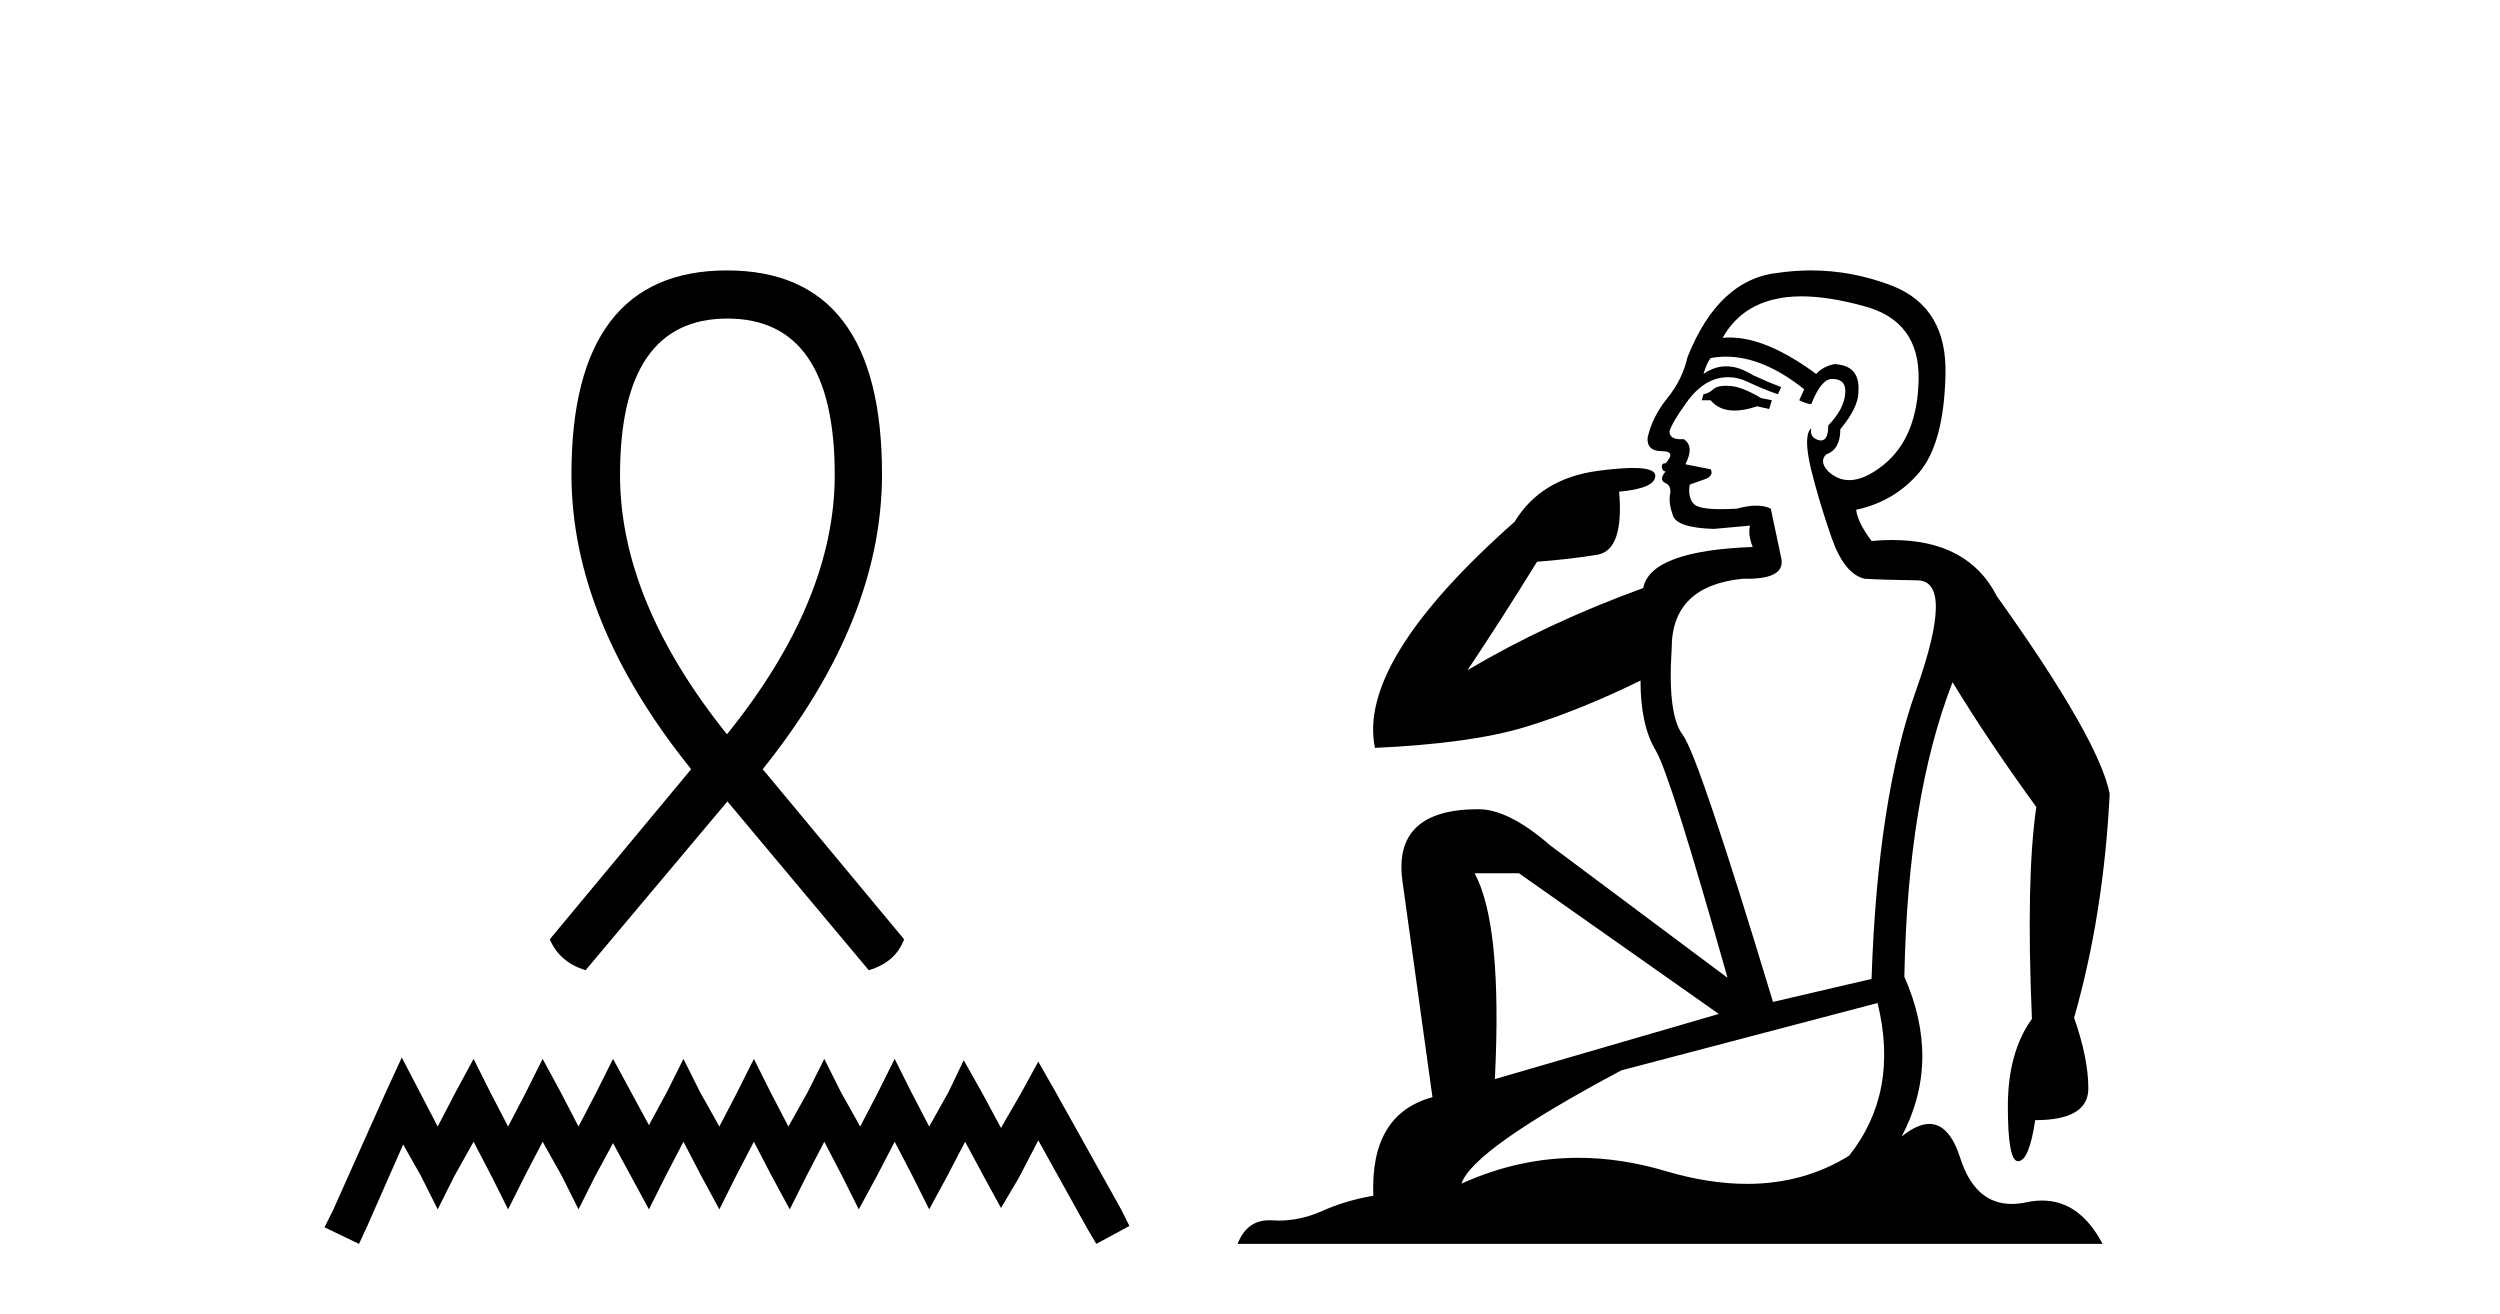 <?xml version='1.0' encoding='UTF-8' standalone='yes'?><svg xmlns='http://www.w3.org/2000/svg' xmlns:xlink='http://www.w3.org/1999/xlink' width='78.0' height='41.0' ><path d='M 22.695 9.939 C 24.928 9.939 26.044 11.566 26.044 14.819 C 26.044 17.424 24.928 20.126 22.681 22.91 C 20.448 20.126 19.345 17.424 19.345 14.819 C 19.345 11.566 20.461 9.939 22.695 9.939 ZM 22.681 8.437 C 19.455 8.437 17.829 10.56 17.829 14.791 C 17.829 17.838 19.069 20.898 21.564 23.999 L 17.153 29.306 C 17.36 29.789 17.732 30.106 18.27 30.271 L 22.695 25.005 L 27.106 30.271 C 27.657 30.106 28.029 29.789 28.208 29.306 L 23.797 23.999 C 26.278 20.898 27.519 17.838 27.519 14.791 C 27.519 10.56 25.906 8.437 22.681 8.437 Z' style='fill:#000000;stroke:none' /><path d='M 12.536 32.994 L 12.02 34.114 L 10.383 37.776 L 10.124 38.292 L 11.201 38.809 L 11.46 38.249 L 12.579 35.708 L 13.139 36.699 L 13.656 37.732 L 14.173 36.699 L 14.776 35.622 L 15.336 36.699 L 15.853 37.732 L 16.37 36.699 L 16.93 35.622 L 17.533 36.699 L 18.05 37.732 L 18.567 36.699 L 19.127 35.665 L 19.687 36.699 L 20.247 37.732 L 20.764 36.699 L 21.324 35.622 L 21.884 36.699 L 22.444 37.732 L 22.961 36.699 L 23.521 35.622 L 24.081 36.699 L 24.641 37.732 L 25.158 36.699 L 25.718 35.622 L 26.278 36.699 L 26.794 37.732 L 27.354 36.699 L 27.914 35.622 L 28.474 36.699 L 28.991 37.732 L 29.551 36.699 L 30.111 35.622 L 30.714 36.742 L 31.231 37.689 L 31.791 36.742 L 32.394 35.579 L 33.902 38.292 L 34.204 38.809 L 35.237 38.249 L 34.979 37.732 L 32.911 34.028 L 32.394 33.123 L 31.877 34.071 L 31.231 35.191 L 30.628 34.071 L 30.068 33.08 L 29.594 34.071 L 28.991 35.148 L 28.431 34.071 L 27.914 33.037 L 27.398 34.071 L 26.838 35.148 L 26.235 34.071 L 25.718 33.037 L 25.201 34.071 L 24.598 35.148 L 24.038 34.071 L 23.521 33.037 L 23.004 34.071 L 22.444 35.148 L 21.841 34.071 L 21.324 33.037 L 20.807 34.071 L 20.247 35.105 L 19.687 34.071 L 19.127 33.037 L 18.61 34.071 L 18.05 35.148 L 17.49 34.071 L 16.93 33.037 L 16.413 34.071 L 15.853 35.148 L 15.293 34.071 L 14.776 33.037 L 14.216 34.071 L 13.656 35.148 L 13.096 34.071 L 12.536 32.994 Z' style='fill:#000000;stroke:none' /><path d='M 53.846 12.036 Q 53.592 12.036 53.472 12.129 Q 53.336 12.266 53.148 12.3 L 53.097 12.488 L 53.37 12.488 Q 53.64 12.81 54.118 12.81 Q 54.427 12.81 54.822 12.676 L 55.198 12.761 L 55.283 12.488 L 54.941 12.419 Q 54.378 12.078 54.002 12.044 Q 53.918 12.036 53.846 12.036 ZM 56.205 9.246 Q 57.044 9.246 58.153 9.55 Q 59.895 10.011 59.861 11.839 Q 59.826 13.649 58.767 14.503 Q 58.174 14.98 57.697 14.98 Q 57.336 14.98 57.042 14.708 Q 56.752 14.401 56.974 14.179 Q 57.418 14.025 57.418 13.393 Q 57.982 12.71 57.982 12.232 Q 58.05 11.395 57.23 11.36 Q 56.854 11.446 56.666 11.668 Q 55.123 10.53 53.964 10.53 Q 53.853 10.53 53.746 10.541 L 53.746 10.541 Q 54.275 9.601 55.334 9.345 Q 55.725 9.246 56.205 9.246 ZM 53.852 11.128 Q 55.018 11.128 56.291 12.146 L 56.137 12.488 Q 56.376 12.607 56.513 12.607 Q 56.82 11.822 57.162 11.822 Q 57.606 11.822 57.572 12.266 Q 57.538 12.761 57.042 13.274 Q 57.042 13.743 56.814 13.743 Q 56.785 13.743 56.752 13.735 Q 56.444 13.649 56.513 13.359 L 56.513 13.359 Q 56.257 13.581 56.496 14.606 Q 56.752 15.648 57.145 16.775 Q 57.538 17.902 58.17 18.056 Q 58.665 18.09 59.826 18.107 Q 60.988 18.124 59.792 21.506 Q 58.58 24.888 58.392 30.542 L 55.317 31.26 Q 52.994 23.573 52.499 22.924 Q 52.021 22.292 52.157 20.225 Q 52.157 18.278 54.378 18.056 Q 54.442 18.058 54.503 18.058 Q 55.72 18.058 55.573 17.407 Q 55.437 16.741 55.249 15.87 Q 55.061 15.776 54.796 15.776 Q 54.531 15.776 54.19 15.87 Q 53.916 15.886 53.697 15.886 Q 52.984 15.886 52.84 15.716 Q 52.652 15.494 52.721 15.118 L 53.25 14.93 Q 53.472 14.811 53.37 14.64 L 52.584 14.486 Q 52.875 13.923 52.533 13.701 Q 52.484 13.704 52.44 13.704 Q 52.089 13.704 52.089 13.461 Q 52.157 13.205 52.584 12.607 Q 52.994 12.01 53.489 11.839 Q 53.703 11.768 53.916 11.768 Q 54.215 11.768 54.514 11.907 Q 55.01 12.146 55.471 12.3 L 55.573 12.078 Q 55.163 11.924 54.685 11.702 Q 54.253 11.429 53.857 11.429 Q 53.486 11.429 53.148 11.668 Q 53.25 11.326 53.37 11.173 Q 53.608 11.128 53.852 11.128 ZM 47.392 27.246 L 53.626 31.635 L 46.64 33.668 Q 46.879 28.851 46.008 27.246 ZM 58.58 31.294 Q 59.263 34.078 57.691 36.059 Q 56.273 36.937 54.508 36.937 Q 53.318 36.937 51.969 36.538 Q 50.579 36.124 49.24 36.124 Q 47.37 36.124 45.598 36.93 Q 45.94 35.871 50.586 33.395 L 58.58 31.294 ZM 56.504 8.437 Q 56.008 8.437 55.505 8.508 Q 53.626 8.696 52.652 11.138 Q 52.499 11.822 52.038 12.402 Q 51.559 12.983 51.406 13.649 Q 51.371 14.076 51.85 14.076 Q 52.311 14.076 51.969 14.452 Q 51.833 14.452 51.85 14.572 Q 51.867 14.708 51.969 14.708 Q 51.747 14.965 51.952 15.067 Q 52.157 15.152 52.106 15.426 Q 52.055 15.682 52.191 16.075 Q 52.311 16.468 53.472 16.502 L 54.6 16.399 L 54.6 16.399 Q 54.531 16.69 54.685 17.065 Q 51.491 17.185 51.269 18.347 Q 48.263 19.44 45.786 20.909 Q 46.828 19.354 47.955 17.527 Q 49.048 17.441 49.851 17.305 Q 50.671 17.151 50.517 15.34 Q 51.645 15.238 51.645 14.845 Q 51.645 14.601 50.952 14.601 Q 50.53 14.601 49.851 14.691 Q 48.075 14.93 47.255 16.28 Q 42.336 20.635 42.899 23.334 Q 45.888 23.197 47.579 22.685 Q 49.27 22.173 51.184 21.233 Q 51.184 22.634 51.662 23.42 Q 52.123 24.205 53.899 30.508 L 48.365 26.374 Q 47.067 25.247 46.128 25.247 Q 43.463 25.247 43.753 27.468 L 44.693 34.232 Q 42.746 34.761 42.848 37.306 Q 41.96 37.46 41.208 37.802 Q 40.559 38.082 39.897 38.082 Q 39.793 38.082 39.688 38.075 Q 39.641 38.072 39.596 38.072 Q 38.901 38.072 38.612 38.809 L 65.6 38.809 Q 64.888 37.457 63.714 37.457 Q 63.479 37.457 63.226 37.511 Q 62.983 37.563 62.765 37.563 Q 61.618 37.563 61.159 36.128 Q 60.819 35.067 60.196 35.067 Q 59.816 35.067 59.331 35.461 Q 60.578 33.104 59.416 30.474 Q 59.519 24.888 60.92 21.284 Q 62.03 23.112 63.533 25.179 Q 63.208 27.399 63.396 31.789 Q 62.645 32.831 62.645 34.522 Q 62.645 36.23 62.963 36.23 Q 62.966 36.23 62.969 36.23 Q 63.311 36.213 63.499 34.949 Q 65.156 34.949 65.156 33.958 Q 65.156 33.019 64.712 31.755 Q 65.634 28.527 65.822 24.769 Q 65.497 23.078 62.303 18.603 Q 61.411 16.848 59.032 16.848 Q 58.724 16.848 58.392 16.878 Q 57.948 16.28 57.913 15.904 Q 59.109 15.648 59.878 14.742 Q 60.646 13.837 60.698 11.719 Q 60.766 9.601 59.041 8.918 Q 57.795 8.437 56.504 8.437 Z' style='fill:#000000;stroke:none' /></svg>